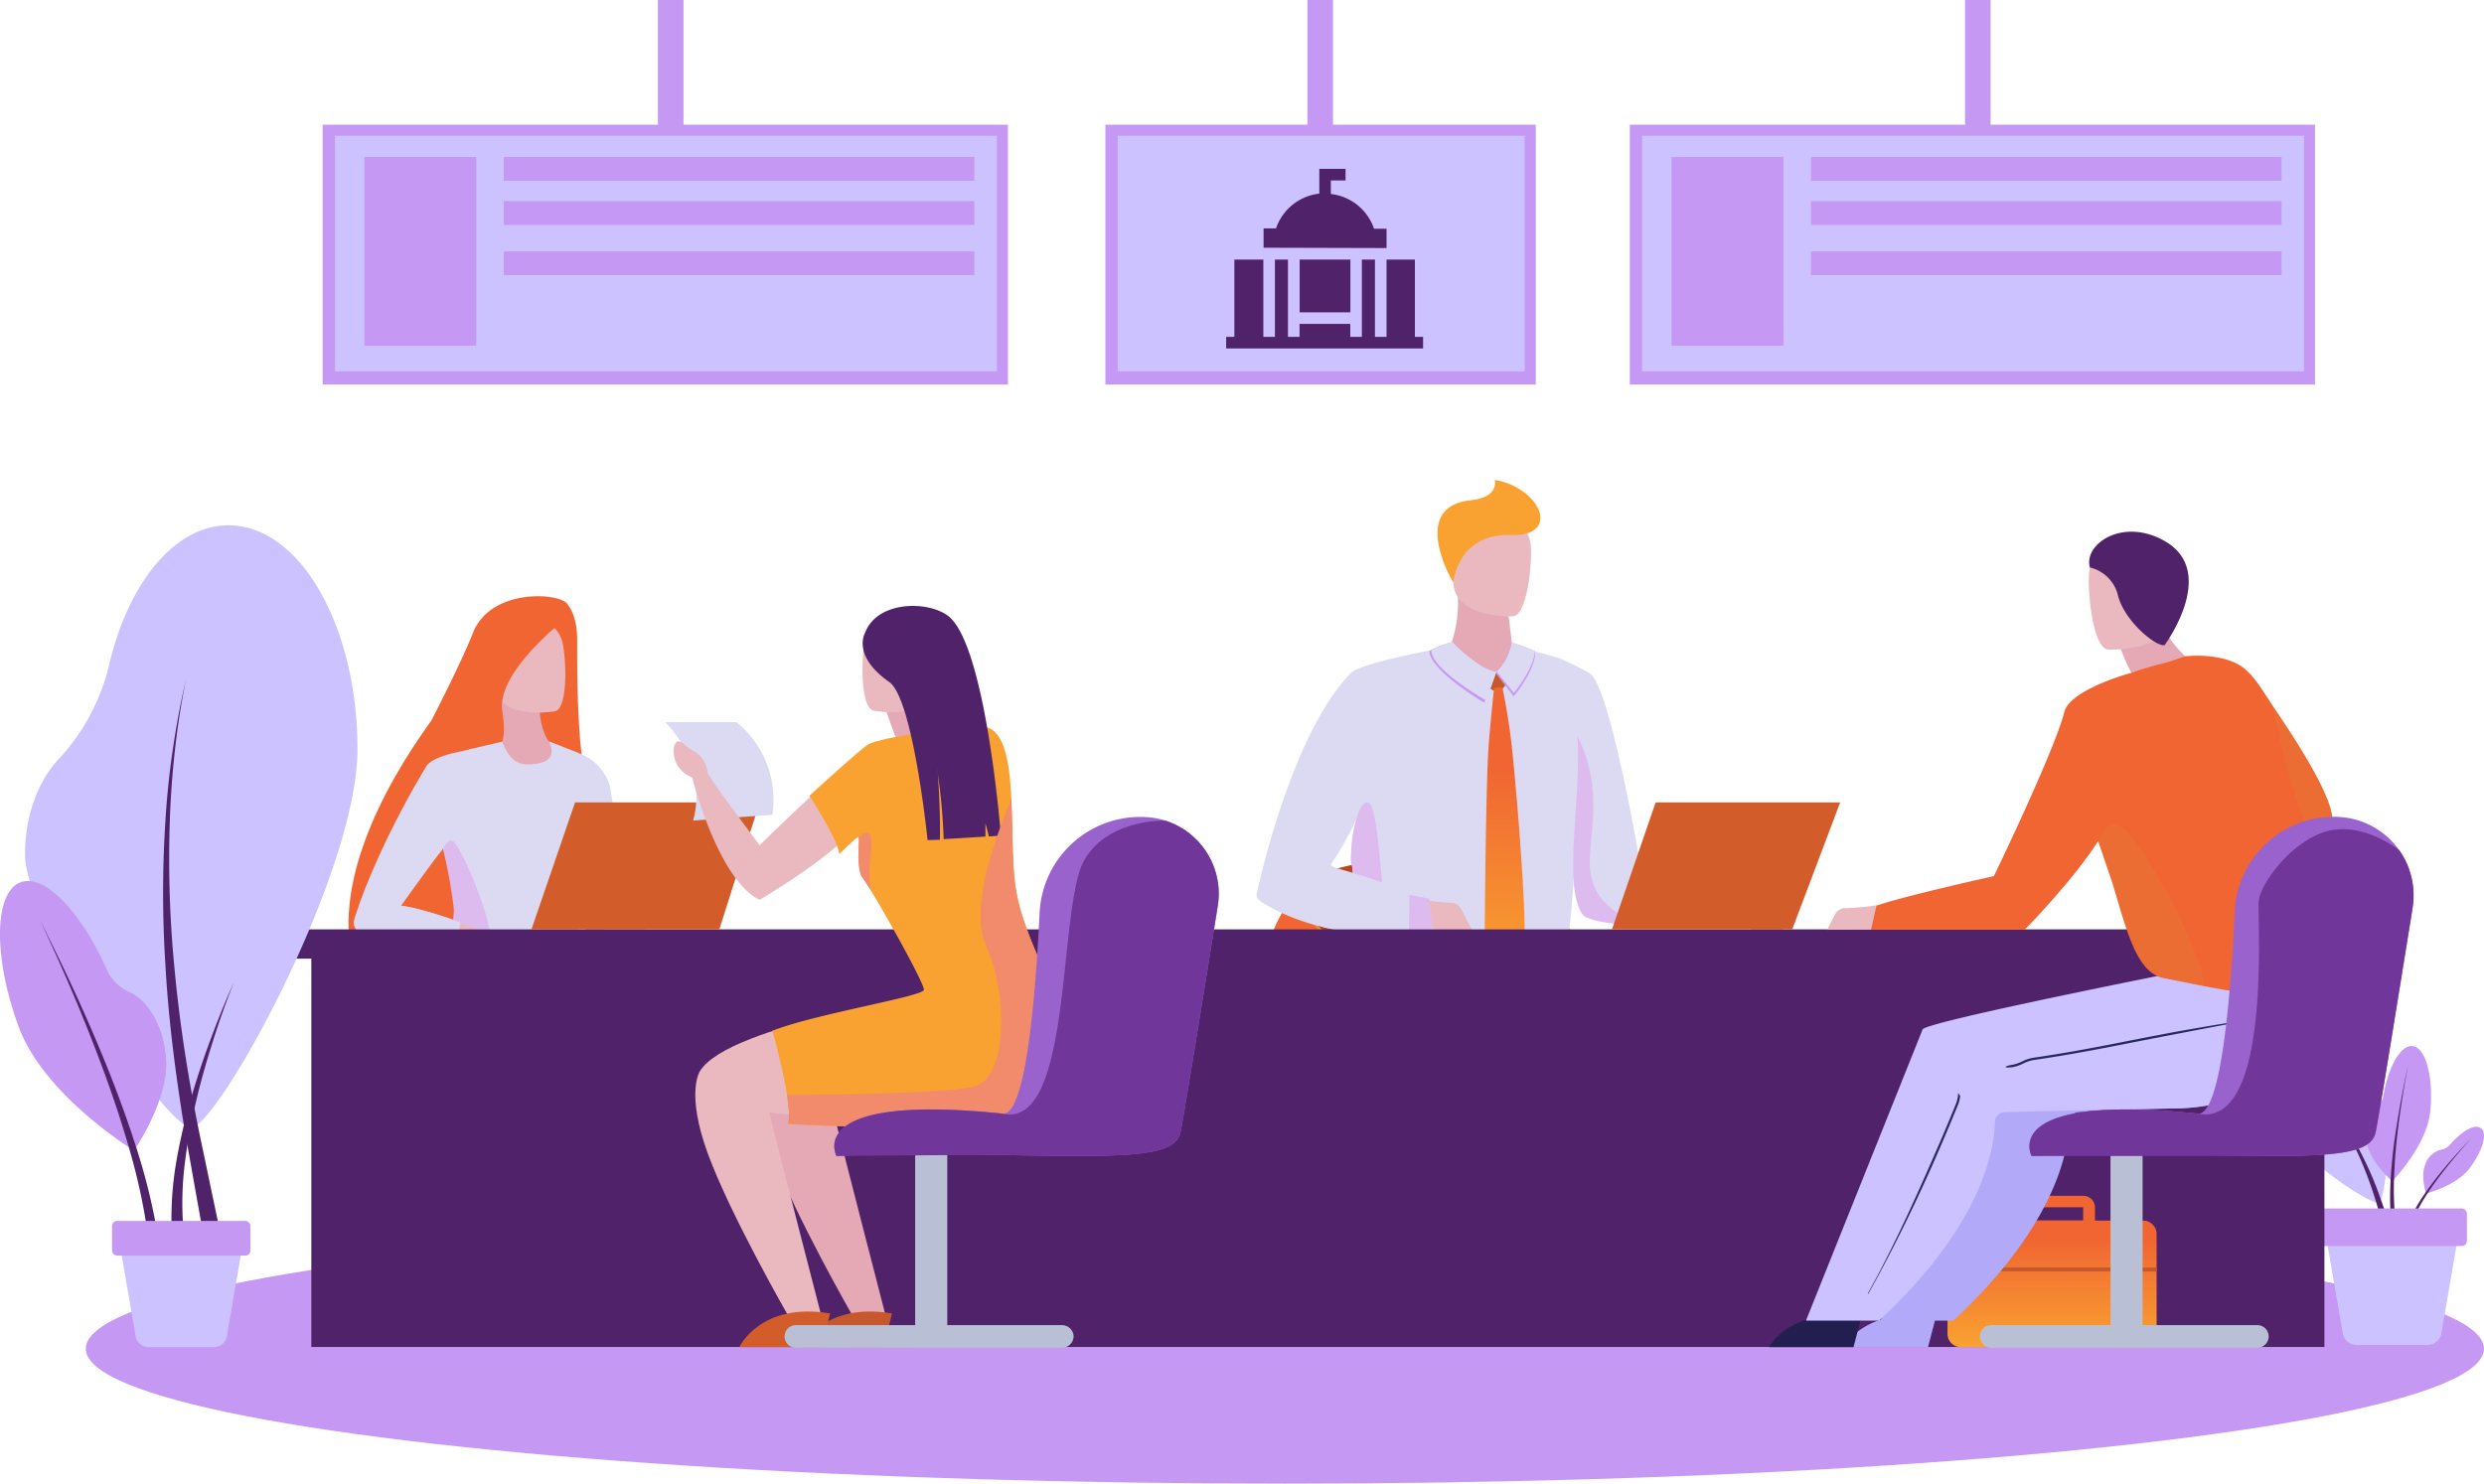 <svg xmlns="http://www.w3.org/2000/svg" xmlns:xlink="http://www.w3.org/1999/xlink" width="690" height="412.245" viewBox="0 0 690 412.245"><defs><style>.a{fill:#c598f4;}.b{fill:#cbc2ff;}.c{fill:#4f2269;}.d{fill:#eab9bf;}.e{fill:#dcdaf2;}.f{fill:#221e50;}.g{fill:#b9c0d6;}.h{fill:#b7451d;}.i{fill:#c5592d;}.j{fill:#e5a8b5;}.k{fill:#ddbbef;}.l{fill:#f9a231;}.m{fill:#333383;}.n{fill:#e09139;}.o{fill:url(#a);}.p{fill:#2b295e;}.q{fill:url(#b);}.r{fill:#d35c2b;}.s{fill:#f06532;}.t{fill:#555ca5;}.u{fill:#f28b6b;}.v{fill:#9a62cc;}.w{fill:#703699;}.x{fill:url(#c);}.y{fill:#b2aaf9;}.z{fill:#de8f39;opacity:0.2;}</style><linearGradient id="a" x1="0.499" y1="1.001" x2="0.499" gradientUnits="objectBoundingBox"><stop offset="0" stop-color="#f9a231"/><stop offset="0.72" stop-color="#f06532"/></linearGradient><linearGradient id="b" x1="0.494" y1="1" x2="0.494" y2="0" xlink:href="#a"/><linearGradient id="c" x1="0.499" y1="1" x2="0.499" y2="-0.002" xlink:href="#a"/></defs><g transform="translate(0.003)"><g transform="translate(-0.003)"><ellipse class="a" cx="333.081" cy="37.494" rx="333.081" ry="37.494" transform="translate(23.833 337.257)"/><path class="b" d="M416.611,193.57a15.574,15.574,0,0,1-6.709-4.489c-4.135-4.553-9.139-6.613-12.614-4.714-4.65,2.542-4.827,11.134-.451,19.195s22.525,19.613,24.279,18.76,3.475-19.42,1.142-23.7a10.394,10.394,0,0,0-5.647-5.052Z" transform="translate(239.725 111.838)"/><path class="b" d="M429.879,244.629H410.3a3.958,3.958,0,0,1-3.926-3.3L401.32,212h37.52l-5.052,29.363A3.958,3.958,0,0,1,429.879,244.629Z" transform="translate(244.381 129.093)"/><path class="c" d="M401.07,189.44a62.858,62.858,0,0,1,6.436,8.431,83.3,83.3,0,0,1,5.165,9.3A89.283,89.283,0,0,1,416.789,217c1.223,3.395,2.317,6.693,3.475,10.04l-1.834.579c-1-3.379-1.947-6.806-2.993-10.152s-2.269-6.661-3.636-9.895a83.207,83.207,0,0,0-4.7-9.444,63.2,63.2,0,0,0-6.033-8.688Z" transform="translate(244.229 115.356)"/><path class="a" d="M426.329,198.82c.949-9.654-1.255-17.795-4.956-18.165-3.218-.322-6.629,5.6-8.045,13.692a5.84,5.84,0,0,1-2.092,3.636c-2.237,1.738-3.314,5.631-2.494,9.814,1.062,5.245,7.015,10.426,7.015,10.426S425.412,208.361,426.329,198.82Z" transform="translate(248.734 109.999)"/><path class="c" d="M417.624,184c-1.352,7.079-2.462,14.223-3.218,21.383-.354,3.572-.6,7.16-.692,10.764a76.71,76.71,0,0,0,.418,10.716l-1.255.129a82.072,82.072,0,0,1-.1-10.892c.193-3.6.547-7.208,1-10.8C414.825,198.175,416.064,191.079,417.624,184Z" transform="translate(251.277 112.043)"/><path class="a" d="M431.114,206.28c3.684-4.827,5.181-9.879,3.331-11.263s-5.358.8-8.769,4.65a3.7,3.7,0,0,1-2.3,1.255,6.307,6.307,0,0,0-4.553,4.408c-1.175,3.121.306,7.819.306,7.819S427.429,211.043,431.114,206.28Z" transform="translate(254.762 118.498)"/><path class="c" d="M433.14,196.39c-3.041,3.314-5.969,6.758-8.7,10.329q-2.059,2.671-3.91,5.5a50.826,50.826,0,0,0-3.3,5.84l-.708-.354a50.934,50.934,0,0,1,3.523-5.824c1.287-1.85,2.671-3.652,4.087-5.406C426.946,202.971,430,199.624,433.14,196.39Z" transform="translate(253.637 119.588)"/><rect class="a" width="41.559" height="10.426" rx="1.37" transform="translate(643.69 335.784)"/><path class="d" d="M307.3,154.557h0a2,2,0,0,0-.434,0A77.66,77.66,0,0,1,298,153.64s2.124,8.946,3.3,9.284c3.218.933,5.824,3.717,8.479,4.36a3.218,3.218,0,0,0,3.974-2.542h0a2.429,2.429,0,0,0,.113-.6h0a3.218,3.218,0,0,0-.338-1.8l-3.137-6.082A3.218,3.218,0,0,0,307.3,154.557Z" transform="translate(181.466 93.556)"/><path class="a" d="M297.127,152.84,302.6,154l1.11,10.249-6.758-.032Z" transform="translate(180.827 93.069)"/><path class="e" d="M314.043,176.732l-.177,11.359s-9.654.386-19.307,0c-8.527-.338-17.071-1.271-19.066-3.54-2.3-2.606-3.942-22.622-4.988-40.722-.9-15.832-1.335-30.2-1.335-30.2s7.3,3.427,8.608,4.312c5.535,3.749,13.756,51.9,13.756,51.9S311.372,175.67,314.043,176.732Z" transform="translate(163.911 69.193)"/><path class="f" d="M316.07,227.266l2.172,8.27h22.525S335.12,224.627,316.07,227.266Z" transform="translate(192.469 138.139)"/><path class="g" d="M259.273,246.629a6.436,6.436,0,0,1-4.087,1.078c-3.218,0-4.087-1.078-4.087-1.078V201h8.173Z" transform="translate(152.907 122.395)"/><path class="h" d="M324.7,214.306v.1a42.307,42.307,0,0,1-1.174,5.663,33.786,33.786,0,0,1-3.3,8.045c-4.425,7.449-12.871,15.751-32.919,18.454-.965.129-1.979.257-3.009.354-1.866.193-3.845.338-5.921.434h-.788a98.146,98.146,0,0,1-19.693-2.944c-14.979-3.556-24.745-10.876-30.924-19.774h0c-.515-.756-1.014-1.512-1.5-2.3a47.721,47.721,0,0,1-3.218-6.243,65.6,65.6,0,0,1-4.827-24.649,81.624,81.624,0,0,1,2.607-19.307,34.736,34.736,0,0,1,4.827-10.6,29.836,29.836,0,0,1,1.818-2.429,27.19,27.19,0,0,1,7.4-6.227c7.144-4.071,30.7-8.141,50.633,2.381C321.319,174.614,326.837,198.539,324.7,214.306Z" transform="translate(132.404 90.473)"/><path class="g" d="M301.04,234.44H233.3a2.88,2.88,0,0,1-2.864-2.88h0a2.88,2.88,0,0,1,2.864-2.88H301.04a2.88,2.88,0,0,1,2.88,2.88h0A2.88,2.88,0,0,1,301.04,234.44Z" transform="translate(140.327 139.25)"/><path class="i" d="M321.643,194.527a27.353,27.353,0,0,1-4.473,11.263c-4.425,6.146-12.871,13-32.919,15.237-.965.113-1.979.209-3.009.29-1.866.161-3.845.29-5.921.354h-.788a98.15,98.15,0,0,1-19.693-2.944c-14.979-3.556-24.745-10.876-30.924-19.774h0c-.515-.756-1.014-1.512-1.5-2.3,11.375-2.7,35.654-7.465,59.772-5.519,13.081,1.062,26.66,2.22,38.276,3.218Z" transform="translate(135.443 116.109)"/><path class="e" d="M300.91,114.452s-6.275-1.754-6.532-1.77c.29.434-2.671,3.781-8.9,4.666a5.293,5.293,0,0,1-2.172,1.223c-7.884.4-16.894-3.765-17.827-6.291-20.5,4.022-21.9,5.921-22.428,6.436-15.462,15.9-24.456,53.9-26.065,61.139a1.834,1.834,0,0,0,.8,1.963,59.659,59.659,0,0,0,17.441,7.224,73.618,73.618,0,0,0,8.913,1.609c1.078,9.187,3.475,14.641,5.76,17.489,0,0,10.185-.145,21.286-.563,12.614-.483,28.3-.9,29.717-2.317C302.9,203.426,310.1,154.627,300.91,114.452Zm-57.648,53.4c-.37,5.116.4,2.944.386,6.79-1.464-.483-2.767-.949-3.781-1.384a5.728,5.728,0,0,1-2.333-1.319s2.4-3.588,4.666-7.739a56.491,56.491,0,0,0,2.783-5.728,26.854,26.854,0,0,0-1.721,9.38Z" transform="translate(132.106 68.371)"/><path class="j" d="M266.816,107.875s1.722,14.11,1.915,16.089l-11.423,1.77-7.5-6.194a34.592,34.592,0,0,0,2.944-17.28Z" transform="translate(152.122 62.269)"/><path class="k" d="M264.27,191.722a64.792,64.792,0,0,0-21.077,4.827c-2.285-2.848-4.827-12.582-5.969-21.769a73.63,73.63,0,0,1-8.913-1.609c1.609-5.776,3.395-11.665,4.634-15.9,1.014.434,2.317.9,3.781,1.384,0-3.845-.756-1.609-.386-6.79s1.722-12.791,4.264-13.274,3.218,11.616,4.36,22.686a73.546,73.546,0,0,0,2.413,14.126,9.653,9.653,0,0,0,1.4,2.864C253.554,184.305,265.557,188.054,264.27,191.722Z" transform="translate(139.03 84.386)"/><path class="d" d="M267.731,116.819s-16.363.756-16.669-9.444-2.623-16.99,7.8-17.875,12.582,2.928,13.515,6.307S271.979,116.368,267.731,116.819Z" transform="translate(152.623 54.42)"/><path class="l" d="M252.56,111.326s1.223-13.6,15.8-13.113,8.27-13.29-4.264-15.333c0,0,1.319,4.827-6.564,5.631C240.992,90.12,251.112,109.17,252.56,111.326Z" transform="translate(151.125 50.468)"/><path class="i" d="M255.914,116.578l7.5-.788a1.11,1.11,0,0,1,.772,1.384c-.193,1.175-2.655,4.392-3.588,4.553S253.871,118.75,255.914,116.578Z" transform="translate(155.575 70.508)"/><path class="m" d="M242.351,181.408s9.461,24.633,40.4,25.212c48.574.933,48.574,1.11,48.574,1.11s-3.7,23.507,30.763,55.428h19.4l-37.263-90.824-63.392-2.381s-44.31-1-47.8,5.116C232.279,176.389,242.351,181.408,242.351,181.408Z" transform="translate(141.882 103.453)"/><path class="n" d="M287.29,242.578a38.466,38.466,0,0,1-6.114.788h-3.6a97.082,97.082,0,0,1-19.693-2.96c-19.565-4.634-30.232-15.7-35.622-28.317a65.306,65.306,0,0,1-4.827-24.649,81.622,81.622,0,0,1,2.607-19.307,34.994,34.994,0,0,1,4.827-10.619,22.42,22.42,0,0,1,1.352-1.834l.467-.579C240.052,169.226,280.806,214.051,287.29,242.578Z" transform="translate(132.404 94.445)"/><path class="o" d="M286.264,242.358a38.465,38.465,0,0,1-6.13.788h-2.542a97.082,97.082,0,0,1-19.693-2.96c-19.565-4.634-30.232-15.7-35.622-28.317a65.307,65.307,0,0,1-4.827-24.649,81.62,81.62,0,0,1,2.606-19.307,34.994,34.994,0,0,1,4.827-10.619,22.42,22.42,0,0,1,1.352-1.834C240.1,170.182,279.86,214.25,286.264,242.358Z" transform="translate(132.417 94.664)"/><path class="a" d="M262.723,111s-1.255,5.583-4.553,8.286l5.084,6.613s6.162-7.288,5.985-12.5a41.124,41.124,0,0,0-6.516-2.4Z" transform="translate(157.212 67.591)"/><path class="e" d="M262.614,111s-.965,5.261-4.264,7.964l4.827,6s5.358-6.227,5.889-11.568a41.122,41.122,0,0,0-6.452-2.4Z" transform="translate(157.322 67.591)"/><path class="a" d="M252.572,111s7.771,7.369,12.871,7.964l-3.475,8.688s-15.14-8.978-15.188-14.352A22.526,22.526,0,0,1,252.572,111Z" transform="translate(150.277 67.591)"/><path class="e" d="M252.934,110.86s7.208,7.659,12.292,8.254l-2.816,8.045s-15.253-8.576-15.3-13.966a22.848,22.848,0,0,1,5.824-2.333Z" transform="translate(150.478 67.506)"/><path class="e" d="M234.378,149.142s22.605,6.162,24.681,8.64l-.177,11.359s-23.619,1.5-40.706-9.187a1.4,1.4,0,0,1,0-2.365C222.3,154.967,232.19,148.917,234.378,149.142Z" transform="translate(132.463 90.814)"/><path class="k" d="M293.017,179.9c-8.527-.338-17.537-.933-19.066-3.54-5.149-8.785-.1-31.165-1.126-49.265,8.157,16.62,2.108,29.862,3.668,38.534S285.777,178.125,293.017,179.9Z" transform="translate(165.388 77.389)"/><path class="p" d="M315.54,190.751a10.877,10.877,0,0,1-2.735-.949,11.1,11.1,0,0,0-2.494-.885c-9.654-1.4-18.374-3.121-26.081-4.634l-5.937-1.158c-17.553-3.379-27.5-5.245-27.593-5.245h0c.1,0,10.12,1.271,27.69,4.65l5.937,1.158c7.707,1.512,16.427,3.218,26.049,4.634a11.039,11.039,0,0,1,2.671.933,10.878,10.878,0,0,0,2.558.9C318.179,190.51,318.114,191.105,315.54,190.751Z" transform="translate(152.664 108.317)"/><path class="p" d="M287.2,154.487l-.225-.627a.581.581,0,0,1,0-.145V153.2Z" transform="translate(174.748 93.288)"/><path class="p" d="M286.822,153.16v.515a.581.581,0,0,0,0,.145l.225.627.113.306Z" transform="translate(174.656 93.264)"/><path class="p" d="M286.82,153.16v.1Z" transform="translate(174.658 93.264)"/><path class="p" d="M324.377,243.681h-.161c-5.937-10.6-12.341-23.41-18.277-37.005-.9-2.076-1.834-4.215-2.735-6.436s-2-4.827-2.96-7.144a8.351,8.351,0,0,1-.483-2.2h0l.515-.772h0a10.78,10.78,0,0,0,.515,2.671c.965,2.365,1.963,4.827,2.96,7.128s1.818,4.3,2.735,6.436C312.406,220.046,318.44,233.095,324.377,243.681Z" transform="translate(182.538 115.77)"/><path class="q" d="M258.913,119.062S257.5,132.5,257.3,137c-.708,12.646-.965,50.649-.965,50.649a8.576,8.576,0,0,0,1.834,5.969,33.788,33.788,0,0,0,4.521,4.457,16.862,16.862,0,0,0,4.553-8.189c.853-3.556-1.207-33.4-3.218-53.272a178.575,178.575,0,0,0-2.767-17.827S259.428,118.5,258.913,119.062Z" transform="translate(156.083 72.288)"/><path class="d" d="M259.279,163.318l-2.832-5.486a2.944,2.944,0,0,0-2.751-1.609h0c-.145,0-8.366-.772-8.366-.772s4.36,10.925,5.149,11.745a1.48,1.48,0,0,0,1.078.467c1.915,0,7.578-.129,7.932-2.236a2.587,2.587,0,0,0,.1-.531h0a2.864,2.864,0,0,0-.306-1.577Z" transform="translate(149.394 94.658)"/><path class="k" d="M243.407,154.51l5.486,1.142L250,165.9l-6.774-.032Z" transform="translate(148.115 94.086)"/><path class="d" d="M125.93,164.811h0l-.193.145a45.405,45.405,0,0,1-4.537,1.609s.274,3.733.354,3.781l10.41-.451-.451-1.609a2.344,2.344,0,0,0,0-.322h0a1.786,1.786,0,0,0-.6-.788l-2.993-2.22a1.77,1.77,0,0,0-2-.145Z" transform="translate(73.807 100.212)"/><path class="d" d="M117.91,216.483l1.561,12.244,6.355.193,4.119-17.73Z" transform="translate(71.804 128.6)"/><path class="r" d="M118.859,219l-.949,6.806,17.923,8.254S134.965,223.956,118.859,219Z" transform="translate(71.804 133.356)"/><path class="d" d="M142.24,230.038l8.64,8.817,5.181-3.7-7.433-16.6Z" transform="translate(86.619 133.082)"/><path class="r" d="M145.31,229.151l1.979,6.564h19.742S161.979,226.786,145.31,229.151Z" transform="translate(88.488 139.294)"/><path class="g" d="M93.483,246.84a6.436,6.436,0,0,1-4.183,1.11c-3.347,0-4.2-1.11-4.2-1.11v-46.9h8.383Z" transform="translate(51.825 121.75)"/><path class="g" d="M136.378,234.289H66.84a2.96,2.96,0,0,1-2.96-2.944h0a2.96,2.96,0,0,1,2.96-2.944h69.538a2.961,2.961,0,0,1,2.96,2.944h0a2.96,2.96,0,0,1-2.96,2.944Z" transform="translate(38.903 139.08)"/><path class="i" d="M158.349,189.953a38.728,38.728,0,0,1-4.585,14.062c-4.537,7.659-13.161,16.17-33.788,18.953-1,.145-2.027.257-3.089.37-1.931.193-3.942.338-6.082.434H110a100.445,100.445,0,0,1-20.224-3.025c-15.381-3.652-25.405-11.166-31.744-20.3h0a48.559,48.559,0,0,1-3.652-7.176c10.538-3.218,37.1-10.088,63.472-7.514C131.689,187.154,146.105,188.65,158.349,189.953Z" transform="translate(33.118 112.767)"/><path class="s" d="M127.813,157.368c-4.682-4.65-4.071-40.738-4.135-42.942-.145-6.436-2.558-9.026-2.558-9.026-1.239-3.379-21.367-5.1-26.4,7.787-3.218,8.254-11.536,24.327-11.536,24.327-33.788,46.965-20.4,70.149-20.4,70.149l1.448-.161a7.594,7.594,0,0,1-.37-4.634l1.368,4.6,25.019-3.218a74.976,74.976,0,0,1,2.108-12.308l.129,12.727,3.347.177c-1.319-26.821,4.376-40,6.066-43.264-1.448,14.915,5.76,39.242,5.76,39.242l1.046-.241-2.349-12.147,2.993,12,2.912-.66c-.467-1.609-.885-3.218-1.271-4.746.788,2.977,1.271,4.746,1.271,4.746,6.227-6.774,17.7-6.178,17.7-6.178C136.1,184.881,127.813,157.368,127.813,157.368Z" transform="translate(36.64 62.701)"/><path class="j" d="M98.551,121.035s-1.947,11.263,5.068,16.6l-6.677,11.729L84.65,134.888a80.929,80.929,0,0,0,1.223-17.7Z" transform="translate(51.551 71.361)"/><path class="d" d="M102.87,132.333s-15.22,2.783-16.813-6.725-4.618-15.558,5.036-17.7,12.164,1.142,13.467,4.183S106.8,131.368,102.87,132.333Z" transform="translate(51.351 65.292)"/><path class="s" d="M111.693,108.872s-18.969,14.609-17.3,25.405c1.609,10.152-1.4,11.053-3.62,12.019-5.728,2.446-13.241-2.027-16.218-2.027-2.108.1,3.33-2.446,6.79-7.063,9.2-12.292,8.3-28.961,10.136-30.087C104,99.025,111.693,108.872,111.693,108.872Z" transform="translate(45.118 63.284)"/><path class="e" d="M135.362,191.712a104.583,104.583,0,0,1-17.859-2.478c-13-3.652-14.915-5.342-16.813-17.988a160.49,160.49,0,0,1-1-34.174c0-.917.129-1.77.193-2.526.257-2.816.467-4.457.467-4.457a13.6,13.6,0,0,1,9.01,11.021c1.609,10.522,2.816,30.312,3.958,33.932.644,2.076,21.27,12.566,21.27,12.566l.6,3.218Z" transform="translate(60.417 79.216)"/><path class="a" d="M135.362,189.069a104.583,104.583,0,0,1-17.859-2.478c-13-3.652-14.915-5.342-16.813-17.988a160.49,160.49,0,0,1-1-34.174c2.011.869,4.006,3.781,4.956,11.1,2.365,17.94-1.754,29.106,5.6,34.254,6.13,4.3,19.4,7.3,24.938,8.334Z" transform="translate(60.417 81.859)"/><path class="e" d="M127.568,145.183a4.828,4.828,0,0,1-.338-.644,10.571,10.571,0,0,1-.885-3.218,54.575,54.575,0,0,0-2.8-10.024l-8.4-3.3c.113.177,4.119,6.532-6.114,6.436-3.974,0-5.631-3.62-6.774-6.307l-12.55,2.96s-6.934,1.287-8.527,3.926c-11.681,19.372-18.647,37.2-20.015,42.862a3.218,3.218,0,0,0,1.014,2.928c2.092,1.609,3.684,1.979,10.378,3.218,1.126.209,2.22.37,3.218.483a40.868,40.868,0,0,0,11.037-.193c-2.236,7.385-5.519,15.14-5.519,15.14a13.144,13.144,0,0,0,3.684,1.416c.644.161,26.451,4.376,27.352,4.553,3.218.644,14.641-5.7,14.641-5.7s-7.385-9.09-1.48-28.3C128.4,161.9,130.4,150.01,127.568,145.183ZM79.3,174.772a34.383,34.383,0,0,0-5.1-1.062c10.619-14.834,11.616-15.751,11.713-15.864h0c.129.5,2.993,11.472,2.993,16.427a22.9,22.9,0,0,1-.129,3.395,89.6,89.6,0,0,0-9.509-2.9Z" transform="translate(37.223 77.943)"/><path class="k" d="M91.348,174.373c-1.416,5.293-4.408,12.55-9.187,14.9a15.381,15.381,0,0,1-4.827,1.11,13.145,13.145,0,0,1-3.684-1.416s8.045-16.379,7.53-25.132a143.761,143.761,0,0,0-2.993-16.427c.628-1.191,1.48-2.285,2.462-2.236C82.869,145.267,92.764,169.031,91.348,174.373Z" transform="translate(44.852 88.398)"/><path class="t" d="M75.354,172.641c-.9,1.9-12.871,23.41,6.983,29.138s62.748,4.183,62.748,4.183,4.553,18,10.168,25.9c9.09,12.711,25.18,27.03,25.18,27.03h18.342s-31.825-68.975-38.293-73.673c-4.746-3.443-28.542-9.525-41.7-11.568-3.218-.5-22.605-1.094-27.8-1.287C82.835,172.013,75.853,171.6,75.354,172.641Z" transform="translate(43.213 104.723)"/><path class="m" d="M100.68,176.368s40.513-12.389,48.268-7.932c13.74,7.9-9.782,78.146-9.782,78.146L125.6,244.41s-2.526-19-.515-31.76c1.175-7.417,5.454-26.531,5.454-26.531s-10.345-4.2-13.917-5.245C112.12,179.586,100.68,176.368,100.68,176.368Z" transform="translate(61.312 101.977)"/><path class="d" d="M83.278,160.611h-.241a17.8,17.8,0,0,1-3.218-1.271l-.676,3.7c0,.1-.434,1.271,0,1.931,3.218,4.183,4.264,3.62,4.264,3.62l2.059-1.754a1.74,1.74,0,0,0,.129-.306h0a1.689,1.689,0,0,0,0-.981l-.9-3.62a1.8,1.8,0,0,0-1.416-1.319Z" transform="translate(48.08 97.027)"/><path class="m" d="M147.328,193.608a10.827,10.827,0,0,1-2.816-.965,10.875,10.875,0,0,0-2.558-.9c-9.895-1.448-18.857-3.218-26.773-4.827l-6.1-1.191c-18.02-3.475-28.237-5.374-28.333-5.374h0c.1,0,10.394,1.287,28.43,4.827l6.1,1.207c7.916,1.609,16.862,3.314,26.757,4.827a10.99,10.99,0,0,1,2.719.949,10.779,10.779,0,0,0,2.639.917C150,193.366,149.934,193.978,147.328,193.608Z" transform="translate(49.176 109.821)"/><path class="m" d="M112.08,150.86Z" transform="translate(68.254 91.863)"/><path class="m" d="M150.636,243.789h-.161C144.361,232.9,137.8,219.751,131.7,205.8c-.933-2.14-1.866-4.344-2.8-6.548s-2.059-4.827-3.041-7.337a8.575,8.575,0,0,1-.5-2.253h0l.531-.8h0a10.57,10.57,0,0,0,.531,2.751c.981,2.429,2.011,4.827,3.025,7.321s1.882,4.408,2.816,6.532C138.344,219.494,144.555,232.88,150.636,243.789Z" transform="translate(76.34 115.003)"/><path class="m" d="M112.1,150.91Z" transform="translate(68.266 91.894)"/><path class="e" d="M64.488,156.633s5.68-1.882,17.586,1.786c9.654,2.993,8.576,2.848,8.576,2.848l-.853,5.052a38.888,38.888,0,0,1-24.134-.917s-5.647-1.239-4.36-5.213S64.488,156.633,64.488,156.633Z" transform="translate(37.217 95.085)"/><rect class="c" width="559.184" height="109.311" transform="translate(86.485 265.023)"/><path class="a" d="M666.251,232.653H19.123a2,2,0,1,0,0,3.974H666.251a2,2,0,1,0,0-3.974Z" transform="translate(10.325 141.665)"/><rect class="c" width="583.366" height="8.141" transform="translate(78.327 258.233)"/><path class="r" d="M103.865,138.57h51.277l-11.2,35.284H91.75Z" transform="translate(55.874 84.38)"/><path class="r" d="M290.431,138.57h51.261L328.37,173.854H278.3Z" transform="translate(169.47 84.38)"/><path class="e" d="M114.86,124.71h19.806a28,28,0,0,1,9.959,25.743l-22.058,1.609S127.41,137.919,114.86,124.71Z" transform="translate(69.946 75.94)"/><path class="j" d="M152.1,121.369a131.161,131.161,0,0,0,6.436,17.7L167,136.155a86.044,86.044,0,0,1-1.3-18.985Z" transform="translate(92.623 71.348)"/><path class="j" d="M201.96,171.63s-61.4,8.334-69.538,21.56c0,0-4.038,5.953,2.269,23.056s22.364,45.05,22.364,45.05h9.139s-14.03-54.285-14.48-56.634c0,0,46.257,5.406,52.387-3.507s-2.108-29.6-2.108-29.6Z" transform="translate(79.865 104.462)"/><path class="d" d="M188.887,171.6s-59.53,8.334-67.575,21.56c0,0-4.038,5.953,2.269,23.056s22.364,45.05,22.364,45.05h9.139s-14.03-54.285-14.48-56.634c0,0,46.257,5.406,52.4-3.507S190.77,171.6,190.77,171.6Z" transform="translate(73.1 104.493)"/><path class="d" d="M170.022,130.018c-4.827,2.413-29.83,26.885-29.83,26.885s-12.469-16.524-14.384-19.919a1.609,1.609,0,0,1-.1-.563,7.5,7.5,0,0,0-3.942-5.712c-2.429-1.48-1.609-1.319-3.347-2.4s-2.076,1.609-2.076,1.609a7.707,7.707,0,0,0,4.666,7.964,1.175,1.175,0,0,1,.676,1.078s7.047,27.577,18.5,33.144c0,0,28.719-16.829,29.83-25.6s10.233-18.5,10.233-18.5A22.525,22.525,0,0,0,170.022,130.018Z" transform="translate(70.823 77.937)"/><path class="l" d="M200.806,233.4c-7.8,5.776-63.2,2.478-63.2,2.478.579-1.3.354-4.376-.209-8.045C136.192,220.121,133.36,210,133.36,210c11.681-4.634,41.832-9.525,42.057-11.359.241-1.448-9.219-18.471-14.207-26.8h0a44.565,44.565,0,0,0-2.8-4.376c-1.85-2.156-.772-10.812-1.094-11.262h0c-.386-.338-5.374,4.7-5.374,4.7-.5-4.248-8.318-16.2-8.318-16.2s14.223-13.016,16.331-14.255c2.96-1.738,19.484-4.3,31.036-4.956,6.564-.37,8.173,8.913,8.72,19.838.434,8.35.225,17.7,1.142,24.359,2.108,15.446,13.579,31.76,14.255,41.993S208.61,227.683,200.806,233.4Z" transform="translate(81.212 76.405)"/><path class="d" d="M151.973,132.938s16.3,2.977,18-7.208,4.939-16.652-5.39-18.985-13.016,1.207-14.48,4.473S147.774,131.893,151.973,132.938Z" transform="translate(90.674 64.542)"/><path class="c" d="M187.331,168.48l-3.331.209-.965-3.684v3.733l-11.6.708a168.332,168.332,0,0,0-1.609-18.117c.338,4.666.756,14.046.531,18.294l-3.395.08s-3.99-39.258-10.651-43.924c-10.555-7.385-6.677-13.74-6.677-13.74,3.475-9.09,18.1-8.865,23.362-4.344C183.276,116.48,187.331,168.48,187.331,168.48Z" transform="translate(90.697 63.721)"/><path class="t" d="M161.74,132.62a9.651,9.651,0,0,1,.241,1.609C161.837,133.312,161.74,132.7,161.74,132.62Z" transform="translate(98.493 80.756)"/><path class="u" d="M199.278,225.883c-7.8,5.776-63.2,2.478-63.2,2.478.579-1.3.354-4.376-.209-8.045,11.134,0,43.441-.434,51.647-2.236,9.911-2.188,9.654-25.984,3.717-39.049s6.838-39.741,6.9-41.221c.434,8.35.225,17.7,1.142,24.359,2.108,15.446,13.579,31.76,14.255,41.993S207.081,220.171,199.278,225.883Z" transform="translate(82.74 83.917)"/><path class="u" d="M152.134,160.682a44.561,44.561,0,0,0-2.8-4.376c-1.85-2.156-.772-10.812-1.094-11.263h0a2.784,2.784,0,0,1,2.542-1.158C153.5,144.159,149.624,156.386,152.134,160.682Z" transform="translate(90.256 87.608)"/><path class="i" d="M163.554,227.034l-2.3,9.364H138.31S144.247,223.768,163.554,227.034Z" transform="translate(84.226 137.92)"/><path class="r" d="M152.874,227.034l-2.317,9.364H127.63S133.5,223.768,152.874,227.034Z" transform="translate(77.722 137.92)"/><path class="g" d="M215.736,250.42a3.218,3.218,0,0,1-3.137,3.137H138.587a3.137,3.137,0,1,1,0-6.275h33.144v-48.7h8.913v48.7H212.6A3.218,3.218,0,0,1,215.736,250.42Z" transform="translate(82.484 120.922)"/><path class="v" d="M250.553,165.824c-3.829,23.877-9.4,58.292-10.345,62.861-1.448,7.1-15.494,6.951-49.41,6.339q-8.543-.145-15.317-.193h-8.913c-15.735,0-21.914.483-21.914.483s-9.509-17.521,46.144-11.777c6.307.66,9.074-31.068,10.265-55.782a28,28,0,0,1,29.8-26.612,21.27,21.27,0,0,1,19.677,24.681Z" transform="translate(87.713 85.91)"/><path class="a" d="M155.936,34.656V0h-7.1V34.656H55.7v72.193H246.053V34.656Z" transform="translate(33.922)"/><rect class="b" width="183.869" height="65.467" transform="translate(93.049 37.729)"/><rect class="a" width="31.085" height="52.403" transform="translate(101.222 43.634)"/><rect class="a" width="130.71" height="6.597" transform="translate(139.949 43.634)"/><rect class="a" width="130.71" height="6.597" transform="translate(139.949 55.894)"/><rect class="a" width="130.71" height="6.597" transform="translate(139.949 69.844)"/><path class="a" d="M381.6,34.656V0h-7.1V34.656H281.38v72.193H471.717V34.656Z" transform="translate(171.346)"/><rect class="b" width="183.869" height="65.467" transform="translate(456.137 37.729)"/><rect class="a" width="31.085" height="52.403" transform="translate(464.31 43.634)"/><rect class="a" width="130.71" height="6.597" transform="translate(503.053 43.634)"/><rect class="a" width="130.71" height="6.597" transform="translate(503.053 55.894)"/><rect class="a" width="130.71" height="6.597" transform="translate(503.053 69.844)"/><path class="a" d="M254.055,34.656V0h-7.1V34.656H190.84v72.193H310.384V34.656Z" transform="translate(116.213)"/><rect class="b" width="113.076" height="65.467" transform="translate(310.464 37.729)"/><path class="w" d="M250.553,165.436c-3.829,23.877-9.4,58.292-10.345,62.861-1.448,7.1-15.494,6.951-49.41,6.339-5.7-.1-46.144.273-46.144.273s-9.509-17.521,46.144-11.777c19.677,4.489,15.253-57.471,22.654-70.391,5.213-9.09,16.234-11.021,22.525-11.021a21.351,21.351,0,0,1,14.577,23.716Z" transform="translate(87.713 86.298)"/><path class="x" d="M390.564,213.39h-13.37v-3.652a3.218,3.218,0,0,0-3.218-3.218H356.535a3.218,3.218,0,0,0-3.218,3.218v3.668h-13.37a3.7,3.7,0,0,0-3.717,3.7v27.738a3.7,3.7,0,0,0,3.717,3.717H390.6a3.717,3.717,0,0,0,3.717-3.7V217.107a3.733,3.733,0,0,0-3.749-3.717Zm-34.061-3.7h17.409v3.652H356.5Z" transform="translate(204.745 125.756)"/><rect class="i" width="58.082" height="1.094" transform="translate(540.932 352.131) rotate(0.07)"/><path class="y" d="M433.518,167.65S357.9,195,357,197.093l-28.333,67.479c-7.739,2.526-10.394,7.659-10.394,7.659h23.474l1.931-7.369h5.1c28.961-26.853,32.082-47.994,32.179-55.17a2.784,2.784,0,0,1,2.7-2.751c4.569-.145-4.167-.451,27.127-1.046,32.179-.611,42.717-30.264,42.717-30.264Z" transform="translate(193.809 102.087)"/><path class="f" d="M331.143,227.452l-2.253,8.624H305.4S311.273,224.7,331.143,227.452Z" transform="translate(185.972 138.242)"/><path class="b" d="M456.932,179.6s-9.863,25.743-42.122,26.29c-31.294.6-43.248.9-47.834,1.046a2.783,2.783,0,0,0-2.7,2.751c-.113,7.176-3.218,28.317-32.179,55.17h-20.3l32.4-80.913c.885-2.14,72.563-16.3,72.563-16.3Z" transform="translate(189.863 102.087)"/><path class="p" d="M348.281,189.368a11.263,11.263,0,0,0,2.864-1,11.164,11.164,0,0,1,2.59-.917c10.056-1.464,19.162-3.218,27.207-4.827l6.194-1.207c18.294-3.524,28.671-5.454,28.784-5.47h0c-.113,0-10.571,1.319-28.88,4.827l-6.21,1.207c-8.045,1.609-17.135,3.379-27.159,4.827a10.635,10.635,0,0,0-2.783.965,10.828,10.828,0,0,1-2.671.933C345.578,189.111,345.643,189.739,348.281,189.368Z" transform="translate(210.859 107.141)"/><path class="p" d="M322.45,244.538h.177c6.194-11.053,12.871-24.408,19.066-38.614.933-2.156,1.9-4.408,2.848-6.645s2.076-4.972,3.089-7.449a8.817,8.817,0,0,0,.5-2.285h0a8.685,8.685,0,0,1-.531-.8h0a10.7,10.7,0,0,1-.531,2.783c-1,2.478-2.043,4.988-3.073,7.449s-1.915,4.473-2.864,6.629C334.935,219.889,328.644,233.5,322.45,244.538Z" transform="translate(196.354 114.93)"/><path class="j" d="M372.232,126.454a51.068,51.068,0,0,1-6.162-12.1l11.262-6.645c3.974,8.334,13.306,14.577,13.306,14.577S372.28,126.518,372.232,126.454Z" transform="translate(222.916 65.588)"/><path class="d" d="M365.944,123.406s17.7.8,18.036-10.217,2.832-18.358-8.447-19.307-13.612,3.218-14.609,6.806S361.343,122.907,365.944,123.406Z" transform="translate(219.598 57.084)"/><path class="c" d="M360.885,101.761a10.522,10.522,0,0,1,7.868,8.045c1.947,6.967,10.3,13.9,12.871,13.563,0,0,15.3-20.643-.273-29.122C369.815,87.892,359.083,95.325,360.885,101.761Z" transform="translate(219.638 55.914)"/><path class="d" d="M328.054,163.13c.981-2.767,1.963-6.87,1.963-6.87a77.711,77.711,0,0,1-8.849.917h-.451a3.218,3.218,0,0,0-3.073,1.754l-2.2,4.264Z" transform="translate(192.086 95.152)"/><path class="s" d="M437.682,131.759c-.724-1.11-1.448-2.2-2.156-3.218-3.749-5.6-5.631-8.978-8.447-11.44-5.744-5.036-16.8-3.7-16.829-3.7h0s-4.441,1.609-6.532,2.076a74.438,74.438,0,0,0-8.3,2.51c-.29,0-17.167,4.682-18.712,10.909-2.623,10.555-19.549,45.581-19.549,45.581s-25.308,5.615-32.629,8.222l-1.5,6.661h42.685s12.968-13.081,20.4-24.6l.08.225c1.609,4.827,3.331,9.541,4.666,14.014,3.507,11.906,6.355,22.38,13.306,23.78,4.328.885,8.045,1.609,11.263,2.252,24.987,4.827,20.691,1.432,25.5-17.232a48.878,48.878,0,0,0,.434-21.511c1.432-.531,2.816-1.094,4.1-1.609a23.444,23.444,0,0,0,4.618-2.751C454.415,158.579,445.389,143.423,437.682,131.759Z" transform="translate(196.708 68.956)"/><path class="z" d="M407.809,156.434a23.443,23.443,0,0,1-4.521,2.59c-5.728-12.437-9.364-29.154-10.828-36.764.965,1.271,1.963,2.623,2.993,4.006C403.111,137.931,412.137,153.087,407.809,156.434Z" transform="translate(238.986 74.448)"/><path class="z" d="M391.554,187.238c-3.218-.611-6.983-1.368-11.263-2.253-6.951-1.4-9.8-11.874-13.306-23.78-1.335-4.473-2.993-9.251-4.666-14.014a6.581,6.581,0,0,1,4.28-4.827C371.764,140.933,391.49,177.987,391.554,187.238Z" transform="translate(220.632 86.666)"/><path class="g" d="M418.835,247.282H387.027v-48.7h-8.914v48.7h-33.08a3.138,3.138,0,0,0-.113,6.275h74.011a3.138,3.138,0,1,0-.1-6.275Z" transform="translate(208.138 120.922)"/><path class="v" d="M456.818,166.317c-3.845,23.86-9.332,57.922-10.265,62.378-1.11,5.406-9.493,6.613-28.333,6.613-5.953,0-12.952-.129-21.093-.273-33.9-.611-46.144.273-46.144.273s-9.493-17.521,46.144-11.777c6.355.66,9.107-31.455,10.281-56.232a27.545,27.545,0,0,1,29.25-26.177,21.785,21.785,0,0,1,20.1,25.2Z" transform="translate(213.355 85.899)"/><path class="w" d="M456.818,165.018c-3.845,23.86-9.332,57.922-10.265,62.378-1.11,5.406-9.493,6.613-28.333,6.613H350.983s-9.493-17.521,46.144-11.777c20.787,4.264,16.475-54.221,16.942-59.08s9.316-16.974,19.307-19.468,19.79,5.422,19.79,5.422h0A21.721,21.721,0,0,1,456.818,165.018Z" transform="translate(213.355 87.198)"/><path class="b" d="M28.812,244.08h18.1a3.668,3.668,0,0,0,3.62-3.057L55.2,213.88H20.51l4.666,27.143a3.684,3.684,0,0,0,3.636,3.057Z" transform="translate(12.494 130.238)"/><path class="b" d="M13.819,155.528a58.276,58.276,0,0,0,14.03-26.74c5.422-22.364,18.165-38.067,33-38.067,19.79,0,35.815,27.867,35.815,62.266s-38.614,104.581-46.176,105.1c-6.645.386-46.176-57.616-46.176-75.861C4.31,171.263,8.059,161.545,13.819,155.528Z" transform="translate(2.629 55.242)"/><path class="c" d="M34.485,117.47c-1.335,6.436-2.333,13-3.057,19.565s-1.207,13.145-1.416,19.742a311.268,311.268,0,0,0,1.191,39.5c1.175,13.113,3.057,26.177,5.486,39.113,1.158,6.436,2.606,12.871,3.942,19.388l4.071,19.4-4.73.917L36.48,255.581c-1.126-6.516-2.381-13-3.363-19.581-2-13.1-3.6-26.306-4.328-39.548a311.938,311.938,0,0,1,0-39.741c.4-6.613,1.062-13.209,2.027-19.758S32.957,123.89,34.485,117.47Z" transform="translate(17.15 71.531)"/><path class="a" d="M5.166,192.6c-7.111-19.42-6.854-37.375.579-40.095,6.613-2.413,16.652,8.045,23.8,24.005a12.373,12.373,0,0,0,6.259,6.436c5.5,2.4,9.814,9.863,10.329,18.953.66,11.343-8.9,25.132-8.9,25.132S12.181,211.79,5.166,192.6Z" transform="translate(0.003 92.652)"/><path class="c" d="M6.9,158.93c6.951,13.708,13.435,27.658,19.13,41.961,2.832,7.144,5.47,14.384,7.787,21.737a167.461,167.461,0,0,1,5.567,22.525l-2.639.386a165.223,165.223,0,0,0-4.827-22.348c-2.076-7.353-4.5-14.625-7.128-21.833C19.514,186.958,13.5,172.831,6.9,158.93Z" transform="translate(4.206 96.777)"/><path class="c" d="M46.913,169.71c-2.188,5.406-4.119,10.925-5.9,16.556s-3.363,11.166-4.666,16.829a152.1,152.1,0,0,0-3.073,17.119,89.1,89.1,0,0,0-.418,17.183l-3.218.241a92.047,92.047,0,0,1,1.223-17.7,159.108,159.108,0,0,1,3.91-17.183c1.609-5.647,3.459-11.262,5.47-16.685S44.468,175,46.913,169.71Z" transform="translate(18.028 103.342)"/><rect class="a" width="38.437" height="9.637" rx="1.37" transform="translate(69.559 348.881) rotate(180)"/><path class="c" d="M252.308,51.17V45.8h-3.475a14.384,14.384,0,0,0-12-9.654V32.378h4.087V29.16h-7.288v6.886A14.384,14.384,0,0,0,221.609,45.7H218.15v5.374Z" transform="translate(132.843 17.756)"/><path class="c" d="M256.241,44.83V66.309h-3.218V44.83h-3.636V66.309h-3.218v-3.62H232.075v3.62h-3.218V44.83h-3.62V66.309h-3.218V44.83h-8.045V66.309H211.69v3.218h54.7V66.309h-2.269V44.83Z" transform="translate(128.909 27.298)"/><path class="c" d="M224.38,44.83h14.094V59.487H224.38Z" transform="translate(136.636 27.298)"/></g></g></svg>